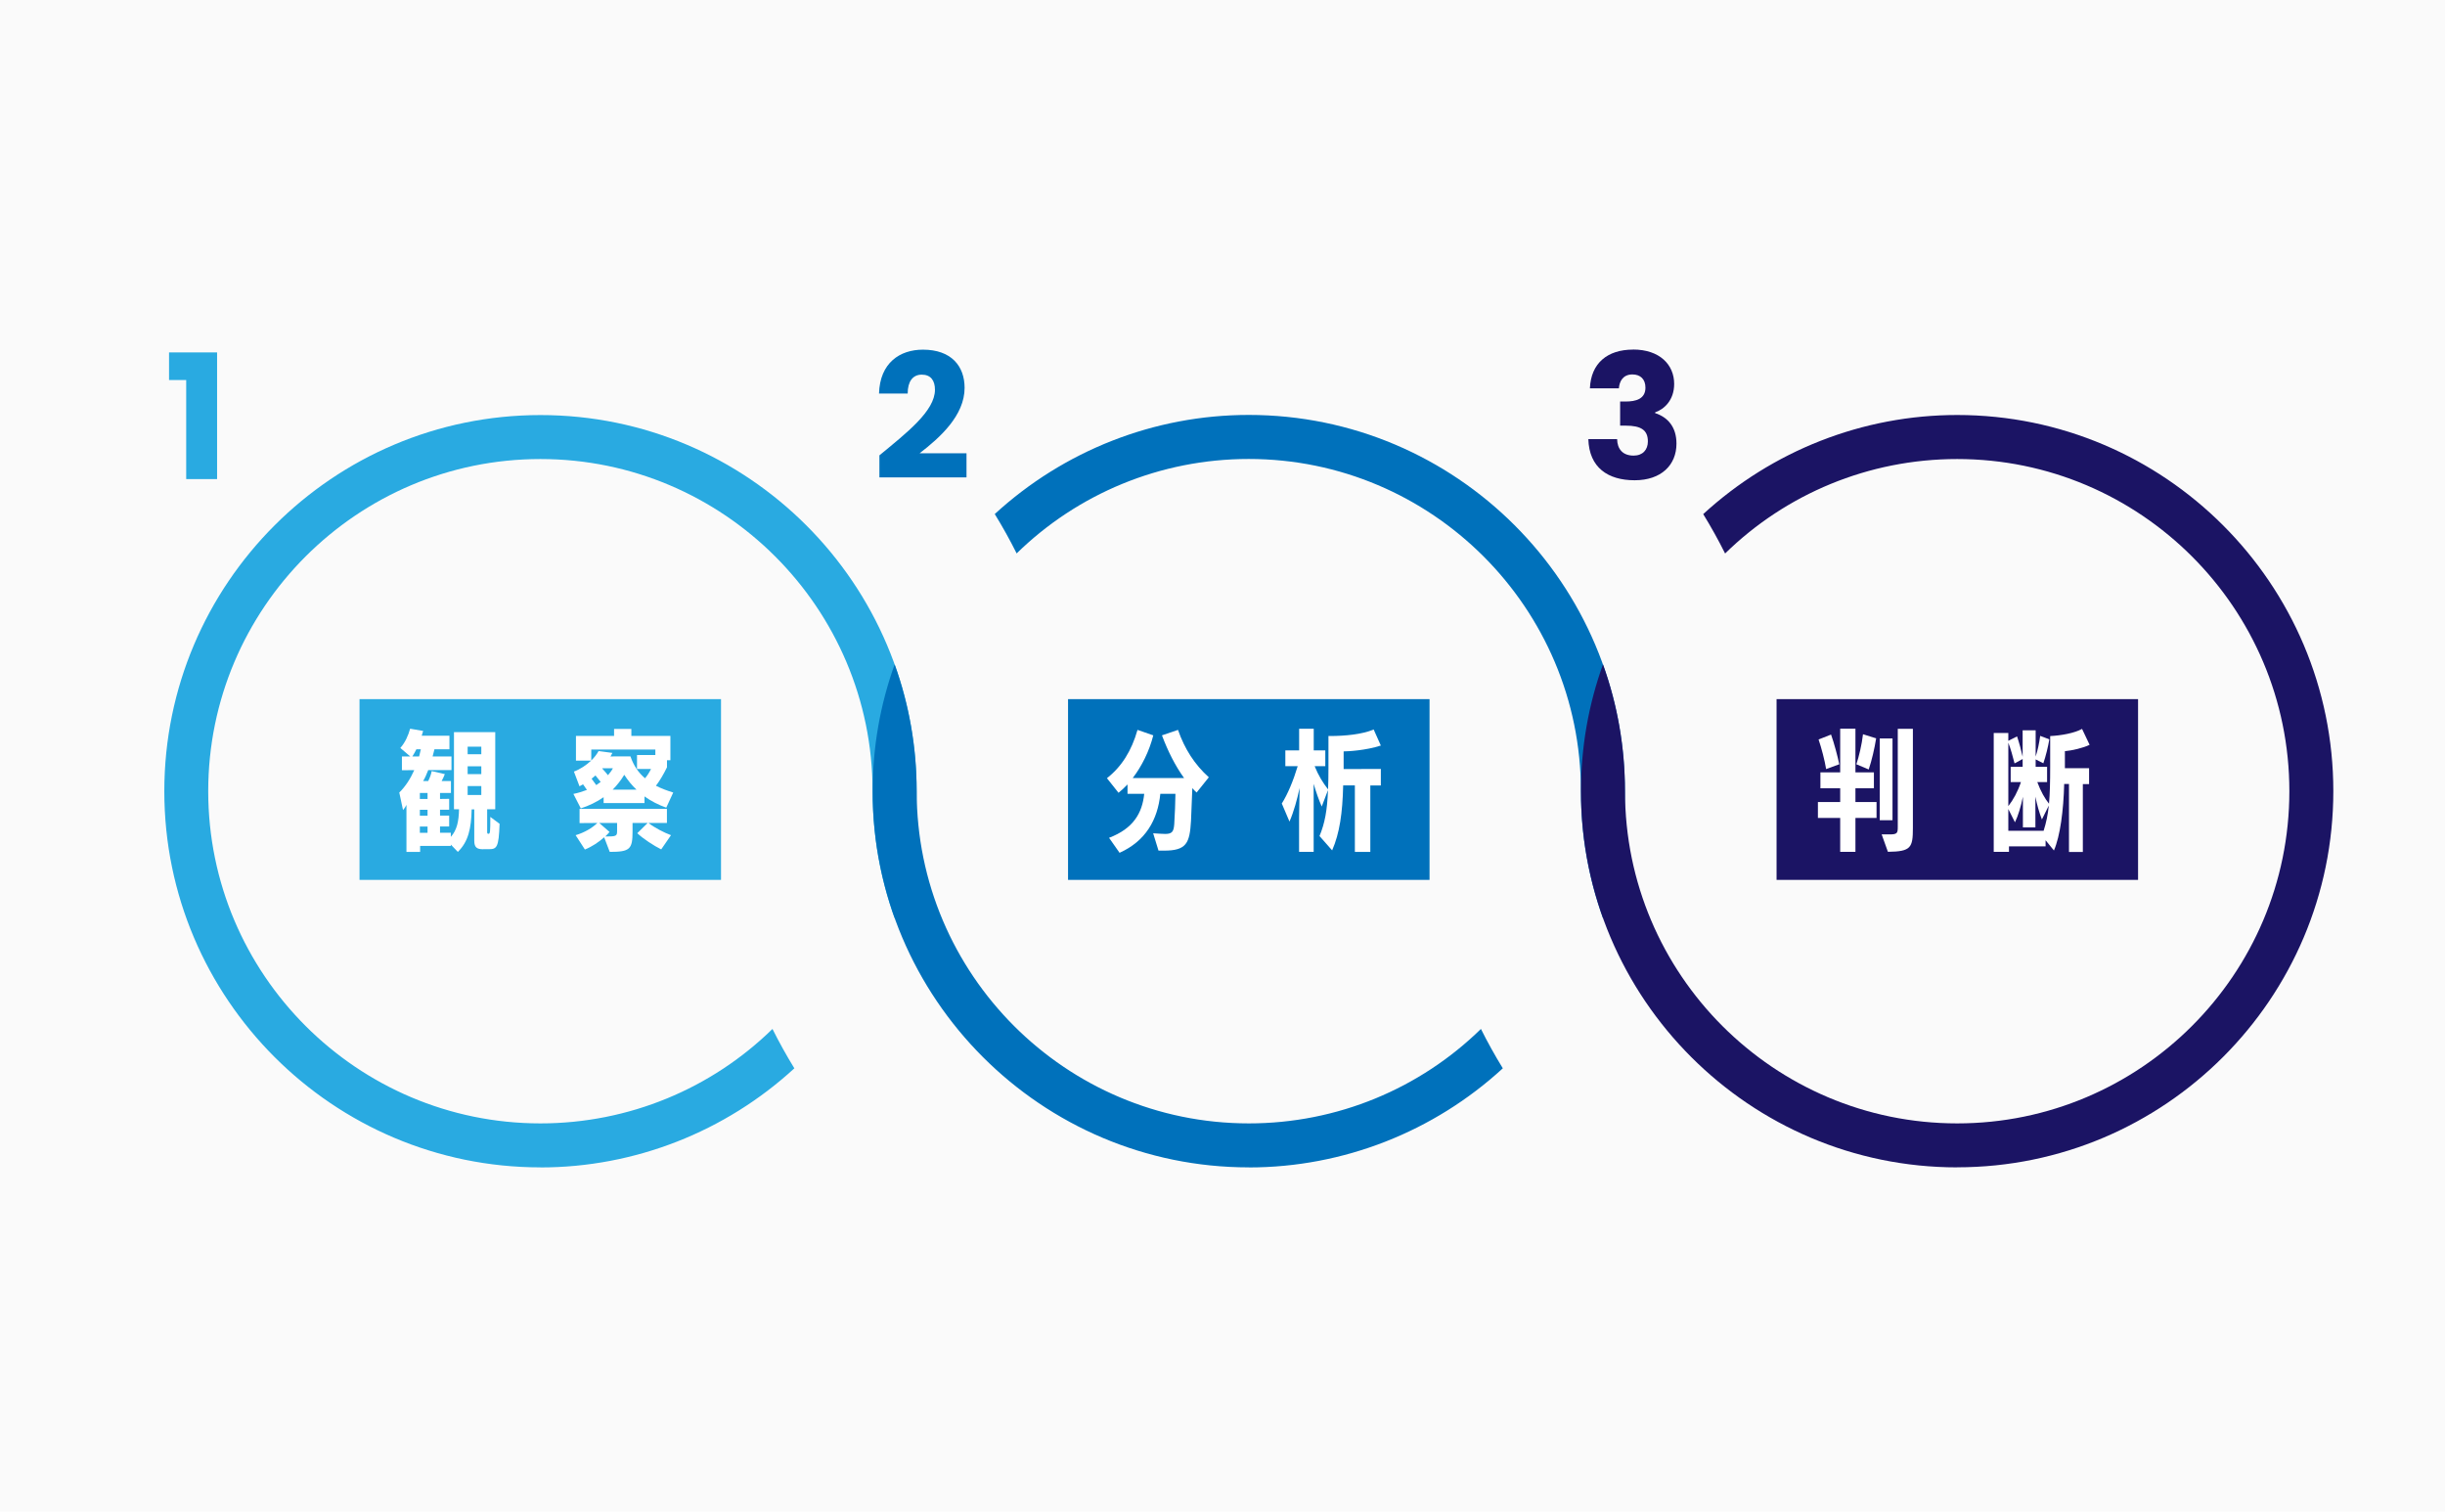<?xml version="1.0" encoding="UTF-8"?>
<svg id="_レイヤー_2" data-name="レイヤー 2" xmlns="http://www.w3.org/2000/svg" viewBox="0 0 372 230">
  <defs>
    <style>
      .cls-1 {
        fill: #0071bb;
      }

      .cls-2 {
        fill: #fff;
      }

      .cls-3 {
        fill: #29aae1;
      }

      .cls-4 {
        fill: #1b1464;
      }

      .cls-5 {
        fill: #fafafa;
      }
    </style>
  </defs>
  <g id="_レイヤー_1-2" data-name="レイヤー 1">
    <rect class="cls-5" width="372" height="230"/>
    <g>
      <g>
        <rect class="cls-3" x="54.7" y="106.37" width="55" height="27.5"/>
        <g>
          <path class="cls-2" d="M73.53,129.21c-.95,0-1.37-.26-1.37-1.29v-4.77h-.4c-.06,2.87-.5,4.91-2.1,6.46l-1.07-1.11v.2h-4.67v.91h-2.08v-7.15c-.14.3-.32.55-.52.79l-.57-2.67c.91-.89,1.68-2.06,2.28-3.41l-1.88.02v-2.1h1.27l-1.51-1.29c.75-.85,1.21-1.92,1.49-2.93l1.98.34c-.06.24-.14.48-.22.73h4.22v2.06h-2.28c-.08.36-.18.71-.28,1.09h2.87v2.08h-3.54c-.22.59-.48,1.17-.77,1.66h.77c.26-.52.44-.99.53-1.51l2,.46c-.12.32-.3.71-.48,1.05h1.41v1.82h-1.66v.91l1.39-.02v1.66h-1.39v.89h1.39v1.66h-1.39v.95h1.64v.63c.93-1.03,1.21-2.36,1.25-4.2h-.77v-11.74h6.28v11.74h-1.23v3.45c0,.18.04.28.18.28h.02c.26,0,.28-.28.28-2.57l1.41,1.05c-.12,3.62-.44,3.86-1.62,3.86h-.85ZM63.35,114c-.2.4-.4.77-.61,1.09h1.03c.1-.36.18-.73.26-1.09h-.67ZM65.05,120.65h-1.17v.91h1.17v-.91ZM65.05,123.21h-1.17v.89h1.17v-.89ZM65.05,125.76h-1.17v.95h1.17v-.95ZM73.23,113.6h-2.08v1.15h2.08v-1.15ZM73.23,116.59h-2.08v1.19h2.08v-1.19ZM73.23,119.6h-2.08v1.35h2.08v-1.35Z"/>
          <path class="cls-2" d="M101.39,122.89c-1.23-.44-2.34-1.01-3.33-1.72v1.01h-6.22v-.89c-1.05.73-2.22,1.29-3.47,1.7l-1.13-2.2c.71-.14,1.41-.36,2.06-.61l-.59-.85-.54.3-.85-2.24c.97-.36,1.88-.97,2.61-1.66h-2.3v-3.76h5.8v-1.07h2.63v1.07h5.94v3.7h-.52v1.07c-.53,1.09-1.11,2.06-1.68,2.81.79.4,1.66.73,2.63,1.03l-1.07,2.32ZM100.6,129.23c-1.11-.55-2.75-1.62-3.64-2.46l1.58-1.56h-2.3v1.31c0,2.69-.4,3.09-3.47,3.09l-.85-2.22c-.81.73-1.86,1.43-2.93,1.86l-1.41-2.18c1.35-.4,2.51-1.09,3.31-1.86l-2.71.02v-2.16h13.29v2.14h-2.81c.93.73,2.38,1.47,3.43,1.86l-1.49,2.16ZM96.92,117.01v-2.14h2.79v-.83h-9.75v1.66c.48-.46.85-.95,1.11-1.43l2.1.28-.28.55.65-.02h2.38c.48,1.39,1.21,2.48,2.22,3.33.38-.44.67-.93.91-1.41h-2.14ZM91.39,118.97c-.26-.34-.54-.69-.79-.99-.2.18-.4.34-.59.5l.71.97.67-.48ZM93.88,125.21h-2.71l1.57,1.37c-.2.24-.42.46-.65.69h.02c1.68,0,1.78-.06,1.78-.87v-1.19ZM91.65,116.89l-.02.04c.3.32.59.67.87,1.01.3-.34.55-.67.75-1.05h-1.6ZM96.84,120.14c-.69-.65-1.31-1.41-1.86-2.26-.51.85-1.11,1.6-1.76,2.26h3.62Z"/>
        </g>
      </g>
      <g>
        <rect class="cls-1" x="162.5" y="106.37" width="55" height="27.5"/>
        <g>
          <path class="cls-2" d="M176.26,129.41l-.81-2.63c.61.04,1.43.1,1.88.1.99-.02,1.25-.34,1.33-1.51.08-1.21.18-3.6.18-4.59h-2.3c-.4,3.96-2.24,7.19-6.2,8.97l-1.6-2.28c3.7-1.41,5.05-3.76,5.35-6.69h-2.54v-1.43c-.46.48-.91.91-1.37,1.27l-1.76-2.22c2.22-1.74,3.74-4.14,4.65-7.35l2.4.83c-.61,2.42-1.76,4.71-3.13,6.5h7.82c-1.31-1.8-2.46-4.06-3.37-6.5l2.44-.83c1.01,2.91,2.55,5.29,4.69,7.21l-1.86,2.32c-.24-.22-.46-.44-.65-.67l-.2,4.97c-.2,3.43-.69,4.54-4.12,4.54h-.83Z"/>
          <path class="cls-2" d="M206.14,129.6v-10.1h-1.78c-.1,4.22-.54,7.27-1.68,9.88l-1.92-2.18c.81-1.96,1.17-3.88,1.29-6.99l-.95,2.5c-.44-.99-.87-2.2-1.23-3.45v10.34h-2.22v-5.19l.08-4.52c-.38,1.78-.89,3.62-1.54,5.11l-1.17-2.75c.89-1.39,1.76-3.49,2.42-5.68h-1.88v-2.4h2.1v-3.29h2.22v3.29h1.76v2.4h-1.62c.55,1.37,1.21,2.46,2.04,3.53.04-.97.06-2.04.06-3.25v-4.87h.26c2.22,0,4.85-.24,6.62-.99l1.09,2.44c-2.28.75-5.03.89-5.66.89v2.69l5.66-.02v2.52h-1.6v10.1h-2.32Z"/>
        </g>
      </g>
      <g>
        <rect class="cls-4" x="270.3" y="106.37" width="55" height="27.5"/>
        <g>
          <path class="cls-2" d="M279.98,129.6v-5.15h-3.39v-2.42h3.39v-2.1h-3.01v-2.42h3.01v-6.64h2.32v6.64h2.81v2.42h-2.81v2.1h3.21v2.42h-3.21v5.15h-2.32ZM277.84,117.01c-.22-1.35-.71-3.21-1.15-4.5l1.9-.75c.48,1.35.99,3.27,1.25,4.52l-2,.73ZM282.44,116.29c.4-1.21.83-2.99,1.01-4.58l2,.63c-.26,1.62-.67,3.37-1.13,4.73l-1.88-.79ZM286,124.79v-12.44h1.94v12.44h-1.94ZM286.28,126.95h1.21c1.15,0,1.25-.18,1.25-1.11v-14.95h2.3v15.09c0,2.99-.28,3.58-3.8,3.62l-.95-2.65Z"/>
          <path class="cls-2" d="M314.79,129.6v-10.32h-.73c-.1,4.02-.61,7.92-1.56,10.12l-1.27-1.56v.93h-5.57v.83h-2.32v-18.08h2.22v1.19l1.33-.67c.32.95.63,2.1.85,3.09v-4.02h1.98v4c.3-.89.55-2.08.69-3.15l1.39.53c-.18,1.11-.55,2.59-.91,3.64l-1.17-.59v1.13h1.74v2.32h-1.49c.54,1.45,1.15,2.5,1.78,3.29.14-1.53.18-3.31.18-5.62v-4.67c1.64-.08,3.68-.44,4.85-1.09l1.15,2.42c-.97.48-2.67.87-3.76.97v2.59h3.68v2.42h-.95v10.32h-2.12ZM305.92,118.99v-2.32h1.82v-1.19l-1.23.67c-.26-1.03-.59-2.24-.95-3.15v9.65c.77-.99,1.45-2.24,1.92-3.66h-1.57ZM307.78,125.88v-4.65c-.32,1.51-.71,2.85-1.21,3.88l-1.01-2.02v3.31h5.37c.4-1.25.65-2.44.79-3.84l-1.05,2.12c-.42-1.09-.73-2.2-.99-3.47v4.67h-1.9Z"/>
        </g>
      </g>
      <path class="cls-3" d="M82.23,177.61c-31.56,0-57.23-25.67-57.23-57.23s25.67-57.23,57.23-57.23,57.23,25.67,57.23,57.23c0,6.66-1.14,13.16-3.35,19.3-2.21-6.14-3.35-12.64-3.35-19.3,0-27.87-22.67-50.54-50.54-50.54s-50.54,22.67-50.54,50.54,22.67,50.54,50.54,50.54c13.49,0,26.06-5.32,35.31-14.37,1.02,2.04,2.13,4.04,3.33,5.99-10.51,9.65-24.26,15.08-38.64,15.08Z"/>
      <path class="cls-1" d="M243.88,139.67c-2.21-6.14-3.35-12.64-3.35-19.3,0-27.87-22.67-50.54-50.54-50.54-13.49,0-26.06,5.32-35.31,14.37-1.02-2.04-2.13-4.04-3.33-5.99,10.52-9.65,24.26-15.08,38.64-15.08,31.56,0,57.23,25.67,57.23,57.23,0,6.66-1.14,13.16-3.35,19.3Z"/>
      <path class="cls-1" d="M190,177.61c-31.56,0-57.23-25.67-57.23-57.23,0-6.66,1.14-13.16,3.35-19.3,2.21,6.14,3.35,12.64,3.35,19.3,0,27.87,22.67,50.54,50.54,50.54,13.49,0,26.06-5.32,35.31-14.37,1.02,2.04,2.13,4.04,3.33,5.99-10.51,9.65-24.26,15.08-38.64,15.08Z"/>
      <path class="cls-4" d="M297.77,177.61c-31.56,0-57.23-25.67-57.23-57.23,0-6.66,1.14-13.16,3.35-19.3,2.21,6.14,3.35,12.64,3.35,19.3,0,27.87,22.67,50.54,50.54,50.54s50.54-22.67,50.54-50.54-22.67-50.54-50.54-50.54c-13.49,0-26.06,5.32-35.31,14.37-1.02-2.04-2.13-4.04-3.33-5.99,10.51-9.65,24.26-15.08,38.64-15.08,31.56,0,57.23,25.67,57.23,57.23s-25.67,57.23-57.23,57.23Z"/>
      <path class="cls-3" d="M28.33,57.82h-2.61v-4.2h7.31v19.27h-4.7v-15.07Z"/>
      <path class="cls-1" d="M133.8,69.28c4.09-3.38,8.45-6.73,8.45-9.98,0-1.4-.63-2.3-2.01-2.3s-2.14,1.06-2.14,2.88h-4.36c.13-4.67,3.17-6.68,6.68-6.68,4.38,0,6.34,2.56,6.34,5.81,0,4.22-3.78,7.6-6.84,9.95h7.13v3.67h-13.25v-3.35Z"/>
      <path class="cls-4" d="M248.46,53.18c4.07,0,6.26,2.32,6.26,5.23,0,2.53-1.58,3.88-2.9,4.33v.11c1.93.63,3.25,2.11,3.25,4.65,0,3.25-2.32,5.57-6.36,5.57s-6.92-1.9-7.05-6.26h4.38c.03,1.5.84,2.51,2.51,2.51,1.4,0,2.17-.9,2.17-2.16,0-1.72-1.03-2.4-3.38-2.4h-.84v-3.67h.84c1.53,0,3.01-.37,3.01-2.11,0-1.29-.77-2.01-1.98-2.01-1.45,0-1.98,1.06-2.06,2.11h-4.41c.16-3.8,2.64-5.89,6.57-5.89Z"/>
    </g>
  </g>
</svg>